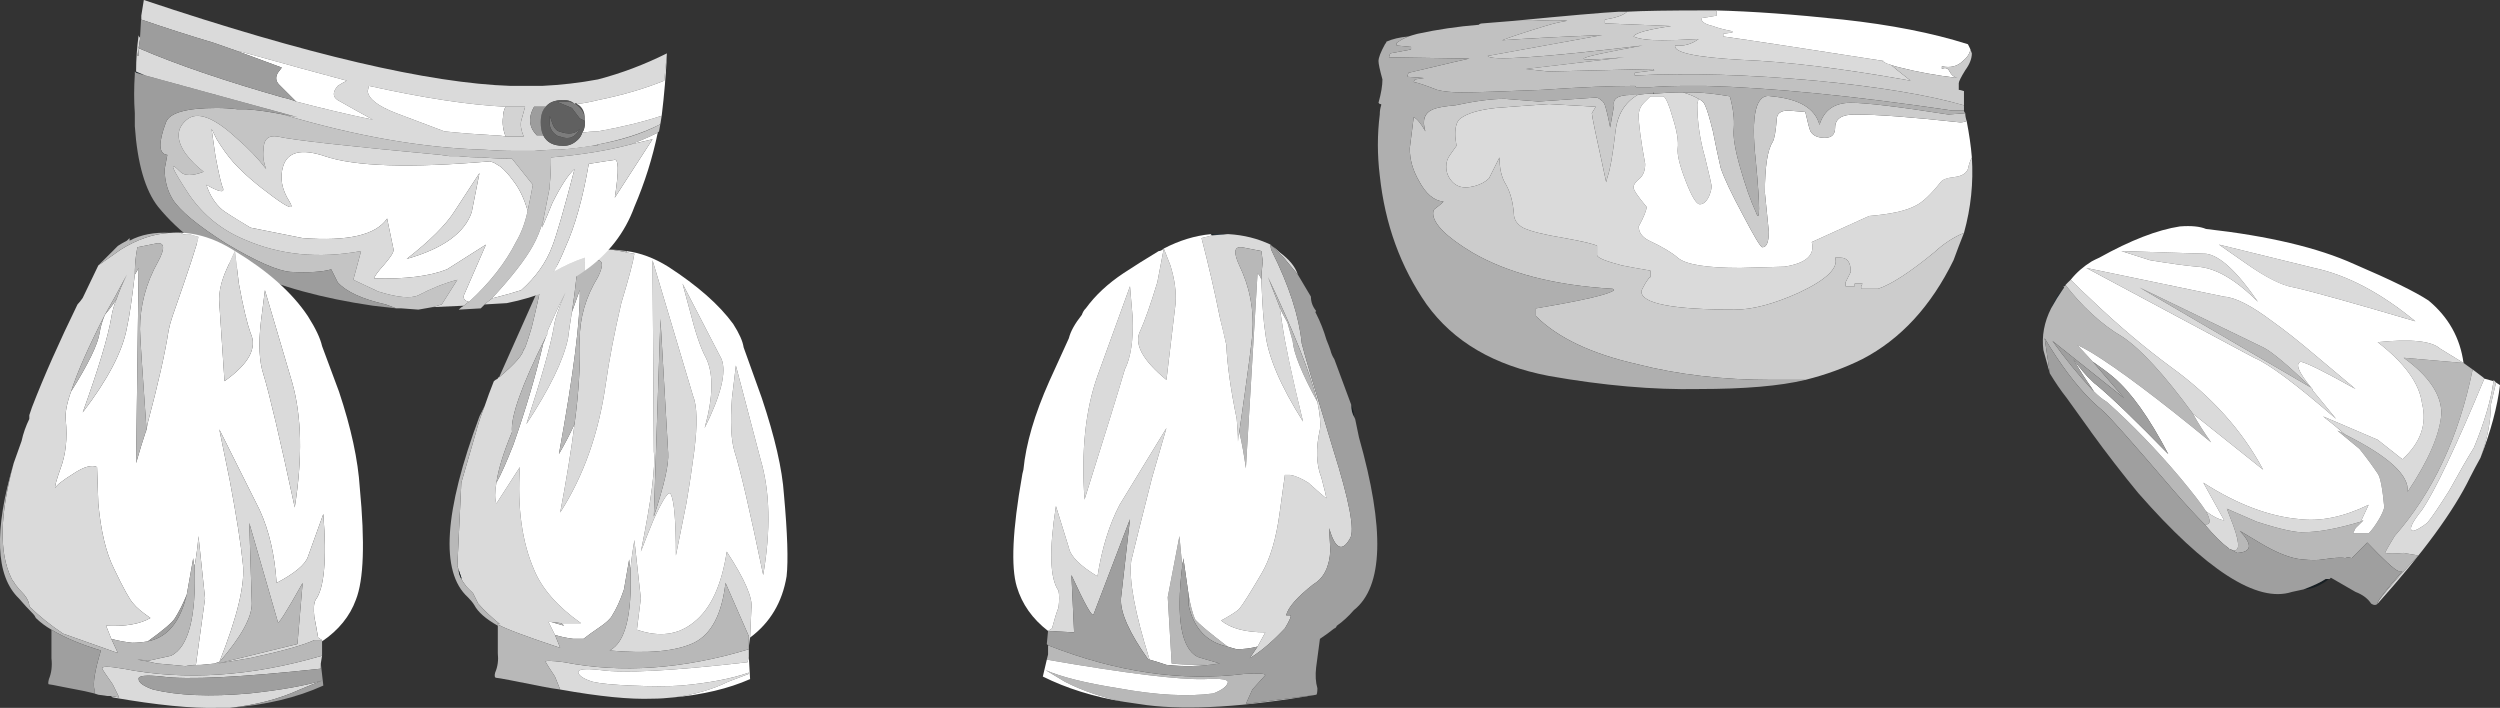 <?xml version="1.0" encoding="UTF-8" standalone="no"?>
<!-- Created with Inkscape (http://www.inkscape.org/) -->
<svg xmlns:inkscape="http://www.inkscape.org/namespaces/inkscape" xmlns:rdf="http://www.w3.org/1999/02/22-rdf-syntax-ns#" xmlns="http://www.w3.org/2000/svg" xmlns:xlink="http://www.w3.org/1999/xlink" xmlns:ns1="http://sozi.baierouge.fr" xmlns:cc="http://creativecommons.org/ns#" xmlns:sodipodi="http://sodipodi.sourceforge.net/DTD/sodipodi-0.dtd" xmlns:dc="http://purl.org/dc/elements/1.1/" id="svg2" xml:space="preserve" viewBox="0 0 96.079 27.205" version="1.1" inkscape:version="0.91 r13725">
  <rect x="0" y="0" width="96.079" height="27.205" fill="#333333" stroke="none"/>
  <g id="g10" transform="matrix(1.25 0 0 -1.25 0 27.205)">
    <g id="g12">
      <path id="path14" style="fill-rule:evenodd;fill:#dadada" d="m21.223 12.162-0.239 0.883 1.2-2.32c0.16-0.403-0.016-1.106-0.52-2.121 0.266 0.961 0.277 1.679 0.039 2.16-0.16 0.293-0.32 0.762-0.48 1.398zm-3.961-9.558-0.321 0.039h-0.078l0.199-0.399 0.161-0.398c-1.039 0.344-1.68 0.586-1.918 0.719v0.039l0.078-0.039c-0.266 0.214-0.492 0.425-0.68 0.64l-0.16 0.321-0.039 0.039c-0.055 0.05-0.106 0.105-0.16 0.16-0.082 0.105-0.133 0.187-0.16 0.238v0.043c-0.028 0.078-0.055 0.156-0.082 0.238l-0.04 0.121 0.122 2.559 0.441 1.52c0.078 0.293 0.172 0.574 0.277 0.839 0.082 0.243 0.176 0.496 0.282 0.762 0.027 0.027 0.066 0.051 0.121 0.078 0 0.028 0.011 0.039 0.039 0.039 0.504 0.426 0.758 0.719 0.758 0.883 0.003-0.101 0.082 0.109 0.242 0.641 0.133 0.531 0.238 1.011 0.32 1.437l0.598 0.481c0.508 0.32 1.027 0.48 1.562 0.48 0.184-0.027 0.332-0.055 0.438-0.078 0.136-0.027 0.215-0.043 0.242-0.043-0.027-0.211-0.16-0.719-0.402-1.519-0.211-0.907-0.372-1.735-0.477-2.481-0.215-1.519-0.684-2.84-1.402-3.957 0.187 0.984 0.336 1.891 0.441 2.719 0.133 0.984 0.184 1.851 0.16 2.597 0 0.668 0.184 1.309 0.559 1.922 0.187 0.375 0.16 0.547-0.078 0.52l-0.563-0.121v-0.199l0.082 0.199c0.024 0 0-0.078-0.082-0.239-0.051-0.48-0.105-0.894-0.16-1.242-0.051-0.316-0.094-0.586-0.117-0.797-0.137-0.668-0.563-1.546-1.281-2.64 0.453 1.387 0.734 2.371 0.839 2.961 0.028 0.238 0.145 0.597 0.36 1.078-0.215-0.426-0.399-0.828-0.559-1.199v-0.082l-0.043-0.079c-0.746-1.492-1.09-2.464-1.039-2.921-0.265-0.637-0.426-1.161-0.48-1.559-0.051-0.293-0.051-0.508 0-0.641l0.722 1.121c-0.082-1.253 0.067-2.308 0.438-3.16 0.242-0.586 0.723-1.132 1.441-1.64h-0.601zm5.761-0.719v0.32l-0.718 1.641c-0.11-0.961-0.43-1.574-0.961-1.84-0.563-0.269-1.426-0.348-2.602-0.242 0.481 0.242 0.696 1.082 0.641 2.519 0.027 0.266 0.066 0.563 0.121 0.879l0.199-1.797-0.121-0.961c0.695-0.242 1.281-0.16 1.762 0.239 0.504 0.402 0.84 1.121 1 2.16 0.558-0.852 0.812-1.438 0.758-1.758l-0.04-0.883-0.039-0.277zm-2.718 10.078-0.203-6.078c0.32 0.961 0.468 1.613 0.441 1.961l-0.238 4.117zm2.199-2.437 0.121 1 0.758-2.883c0.293-0.985 0.32-2.172 0.082-3.559-0.403 1.945-0.695 3.215-0.883 3.801-0.105 0.344-0.133 0.894-0.078 1.641zm-1.16-1.641c-0.055-0.426-0.133-0.961-0.242-1.602l-0.321-1.597c0 1.039-0.051 1.664-0.156 1.879-0.055 0.132-0.227-0.121-0.523-0.762-0.133-0.32-0.266-0.652-0.399-1 0.32 1.574 0.453 2.601 0.399 3.082l-0.04 5.879 1.243-4.16c0.133-0.321 0.144-0.895 0.039-1.719zm-0.641-7.563c-0.215-0.023-0.426-0.039-0.641-0.039-0.691-0.027-1.64 0.067-2.839 0.282l-0.161 0.398c-0.16 0.242-0.253 0.387-0.281 0.441-0.051 0.055 0.137 0.055 0.563 0 1.758-0.347 3.652-0.214 5.679 0.399v-0.238l-0.039-0.161c-2.293-0.265-3.8-0.347-4.519-0.242-0.481 0.055-0.707 0.028-0.684-0.078 0.028-0.105 0.176-0.199 0.442-0.281 0.215-0.051 0.613-0.094 1.199-0.117 0.613-0.028 1.121-0.028 1.519 0 0.856 0.078 1.551 0.211 2.082 0.398v-0.039l-0.64-0.242c-0.481-0.238-1.039-0.399-1.68-0.481z" inkscape:connector-curvature="0"/>
      <path id="path16" style="fill-rule:evenodd;fill:#ffffff" d="m21.223 12.162c0.16-0.636 0.32-1.105 0.48-1.398 0.238-0.481 0.227-1.199-0.039-2.16 0.504 1.015 0.68 1.718 0.52 2.121l-1.2 2.32 0.239-0.883zm-1.961 1.883c0.429-0.055 0.855-0.215 1.281-0.48 0.906-0.586 1.574-1.176 2-1.762 0.187-0.293 0.293-0.531 0.32-0.719l0.559-1.558c0.402-1.204 0.629-2.188 0.68-2.961 0.109-1.2 0.136-2.039 0.082-2.52-0.133-0.801-0.508-1.426-1.122-1.883l0.04 0.883c0.054 0.32-0.2 0.906-0.758 1.758-0.16-1.039-0.496-1.758-1-2.16-0.481-0.399-1.067-0.481-1.762-0.239l0.121 0.961-0.199 1.797c-0.055-0.316-0.094-0.613-0.121-0.879-0.028 0.106-0.039 0.2-0.039 0.282l-0.16-0.922c-0.106-0.321-0.227-0.586-0.36-0.797-0.054-0.109-0.199-0.242-0.441-0.402-0.16-0.106-0.305-0.215-0.442-0.321h-0.316c-0.215 0.028-0.402 0.067-0.563 0.121l-0.199 0.399h0.078l0.403-0.117c-0.028 0.023-0.055 0.05-0.082 0.078h0.601c-0.718 0.508-1.199 1.054-1.441 1.64-0.371 0.852-0.52 1.907-0.438 3.16l-0.722-1.121c-0.051 0.133-0.051 0.348 0 0.641 0.136 0.238 0.308 0.625 0.519 1.16 0.375 1.067 0.684 2.106 0.922 3.121 0.027 0.051 0.055 0.117 0.078 0.199l0.043 0.079v0.082c0.16 0.371 0.344 0.773 0.559 1.199-0.215-0.481-0.332-0.84-0.36-1.078-0.105-0.59-0.386-1.574-0.839-2.961 0.718 1.094 1.144 1.972 1.281 2.64 0.027 0.211 0.066 0.481 0.117 0.797l0.242 0.684c0.024-0.883-0.187-2.563-0.64-5.043 0.187 0.32 0.347 0.629 0.48 0.922-0.105-0.828-0.254-1.735-0.441-2.719 0.718 1.117 1.187 2.438 1.402 3.957 0.105 0.746 0.266 1.574 0.477 2.481 0.242 0.8 0.375 1.308 0.402 1.519-0.027 0-0.106 0.016-0.242 0.043v0.039zm3.242-4.519c-0.055-0.747-0.027-1.297 0.078-1.641 0.188-0.586 0.48-1.856 0.883-3.801 0.238 1.387 0.211 2.574-0.082 3.559l-0.758 2.883-0.121-1zm-1.16-1.641c0.105 0.824 0.094 1.398-0.039 1.719l-1.243 4.16 0.04-5.879c0.054-0.481-0.079-1.508-0.399-3.082 0.133 0.348 0.266 0.68 0.399 1 0.296 0.641 0.468 0.894 0.523 0.762 0.105-0.215 0.156-0.84 0.156-1.879l0.321 1.597c0.109 0.641 0.187 1.176 0.242 1.602zm-0.641-7.563c0.641 0.082 1.199 0.243 1.68 0.481l0.64 0.242v0.039c-0.535-0.187-1.226-0.32-2.082-0.398-0.398-0.028-0.906-0.028-1.519 0-0.586 0.023-0.984 0.066-1.199 0.117-0.266 0.082-0.414 0.176-0.442 0.281-0.023 0.106 0.203 0.133 0.684 0.078 0.719-0.105 2.226-0.023 4.519 0.242l0.039 0.161 0.039-0.68c-0.664-0.293-1.453-0.481-2.359-0.563z" inkscape:connector-curvature="0"/>
      <path id="path18" style="fill-rule:evenodd;fill:#b8b8b8" d="m19.262 14.006c-0.106 0.023-0.254 0.051-0.438 0.078-0.535 0-1.054-0.16-1.562-0.48l-0.598-0.481 0.559 0.563c0.105 0.078 0.215 0.133 0.32 0.16 0.48 0.238 1.055 0.305 1.719 0.199v-0.039zm-1.68-1.844c0.055 0.348 0.109 0.762 0.16 1.242 0.082 0.161 0.106 0.239 0.082 0.239l-0.082-0.199v0.199l0.563 0.121c0.238 0.027 0.265-0.149 0.078-0.52-0.375-0.613-0.559-1.254-0.559-1.922 0.024-0.746-0.027-1.613-0.16-2.597-0.133-0.293-0.293-0.602-0.48-0.922 0.453 2.48 0.664 4.16 0.64 5.043l-0.242-0.684zm-2.32-5.238c0.054 0.398 0.215 0.922 0.48 1.559-0.051 0.453 0.293 1.429 1.039 2.921-0.023-0.082-0.051-0.148-0.078-0.199-0.238-1.015-0.547-2.054-0.922-3.121-0.211-0.535-0.383-0.922-0.519-1.16zm1.679-4.281 0.321-0.039c0.027-0.028 0.054-0.055 0.082-0.078l-0.403 0.117zm-2.839 1.601c0-0.082 0.027-0.172 0.082-0.281 0.027-0.051 0.078-0.133 0.16-0.238 0.054-0.055 0.105-0.106 0.16-0.16l0.039-0.039 0.16-0.321c0.188-0.215 0.414-0.426 0.68-0.64l-0.078 0.039v-0.039c0.238-0.133 0.879-0.375 1.918-0.719l-0.161 0.398c0.161-0.054 0.348-0.093 0.563-0.121h0.316c0.137 0.106 0.282 0.215 0.442 0.321 0.242 0.16 0.387 0.293 0.441 0.402 0.133 0.211 0.254 0.476 0.36 0.797l0.16 0.922c0-0.082 0.011-0.176 0.039-0.282 0.055-1.437-0.16-2.277-0.641-2.519 1.176-0.106 2.039-0.027 2.602 0.242 0.531 0.266 0.851 0.879 0.961 1.84l0.718-1.641v-0.402c-2.027-0.613-3.921-0.746-5.679-0.399-0.426 0.055-0.614 0.055-0.563 0 0.028-0.054 0.121-0.199 0.281-0.441l0.161-0.398c-0.188 0.027-0.348 0.05-0.481 0.078-0.933 0.187-1.426 0.281-1.48 0.281-0.051 0-0.067 0.055-0.039 0.16 0.082 0.188 0.105 0.387 0.082 0.602v0.84c-0.375 0.211-0.614 0.425-0.723 0.636-0.051 0.082-0.117 0.16-0.199 0.242-0.852 0.774-0.735 2.625 0.359 5.559l0.16 0.32c-0.105-0.265-0.199-0.546-0.277-0.839l-0.441-1.52-0.122-2.559 0.04-0.121zm6.203 7.719 0.238-4.117c0.027-0.348-0.121-1-0.441-1.961l0.203 6.078zm-4.961-1.801 1.32 2.961c-0.082-0.426-0.187-0.906-0.32-1.437-0.16-0.532-0.239-0.742-0.242-0.641 0-0.164-0.254-0.457-0.758-0.883z" inkscape:connector-curvature="0"/>
      <path id="path20" style="fill-rule:evenodd;fill:#171f23" d="m14.184 3.963c-0.055 0.109-0.082 0.199-0.082 0.281 0.027-0.082 0.054-0.16 0.082-0.238v-0.043z" inkscape:connector-curvature="0"/>
      <path id="path22" style="fill-rule:evenodd;fill:#c4c4c4" d="m12.184 12.283-0.321 0.121c-0.718 0.161-1.215 0.387-1.48 0.68l-0.199 0.399c-0.266-0.079-0.68-0.106-1.243-0.079-0.398 0.028-1.066 0.321-2 0.879-0.879 0.559-1.425 1.016-1.636 1.36-0.16 0.265-0.243 0.574-0.243 0.922l0.083 0.437c-0.27 0.027-0.282 0.363-0.043 1 0.109 0.297 0.628 0.442 1.562 0.442 0.211 0 0.426-0.012 0.641-0.04h0.277c0.375-0.027 0.746-0.082 1.121-0.16 2.238-0.668 4.293-1.027 6.16-1.082 0.321-0.023 0.641-0.039 0.961-0.039h0.598c0.269 0.028 0.535 0.039 0.801 0.039 0.343 0.032 0.668 0.071 0.98 0.121h0.18v0.039c0.734 0.133 1.359 0.332 1.879 0.602l0.043 0.039-0.043-0.238-0.039-0.039c-0.266-0.137-0.547-0.254-0.84-0.364-0.692-0.183-1.508-0.32-2.442-0.398 0-0.293-0.011-0.574-0.039-0.84v-0.082l-0.199-1c-0.078-0.293-0.187-0.558-0.32-0.797-0.238-0.429-0.664-0.976-1.281-1.64-0.079-0.055-0.145-0.106-0.2-0.161l-0.121-0.121-0.679-0.039c0.054 0.055 0.109 0.094 0.16 0.121 0.054 0.051 0.109 0.094 0.16 0.118 0.64 0.586 1.121 1.203 1.441 1.839 0.16 0.27 0.282 0.586 0.36 0.961 0.054 0.243 0.105 0.508 0.16 0.801l-0.641 0.801c-0.293 0-0.597 0.012-0.918 0.039-0.242 0-0.48 0.012-0.722 0.039h-0.278l-0.281 0.039c-2.879 0.27-4.547 0.457-5 0.563-0.293 0.05-0.441-0.082-0.441-0.403-0.024-0.183 0-0.386 0.082-0.597-0.243 0.32-0.547 0.64-0.922 0.961-0.692 0.636-1.2 0.824-1.52 0.558-0.32-0.265-0.332-0.613-0.039-1.039 0.16-0.215 0.348-0.402 0.559-0.562-0.348-0.133-0.586-0.133-0.719 0-0.375 0.375-0.281 0.136 0.281-0.719 0.426-0.613 0.985-1.067 1.68-1.36 1.094-0.48 2.293-0.601 3.598-0.359l-0.239-0.883 0.762-0.359c0.586-0.184 1-0.227 1.238-0.117 0.399 0.211 0.801 0.371 1.199 0.476l-0.48-0.758-0.277-0.082-0.442-0.078-0.519 0.039h-0.16z" inkscape:connector-curvature="0"/>
      <path id="path24" style="fill-rule:evenodd;fill:#ffffff" d="m19.383 17.322c0.293 0.11 0.574 0.227 0.84 0.364-0.161-0.778-0.399-1.535-0.719-2.282-0.293-0.8-0.801-1.453-1.52-1.96v0.398c-0.32-0.105-0.64-0.25-0.961-0.438 0.133 0.239 0.254 0.493 0.36 0.758 0.293 0.641 0.535 1.496 0.719 2.563 0.48 0.078 0.734 0.117 0.761 0.117 0.16 0.082 0.172-0.305 0.039-1.156l1.16 1.797-0.679-0.161zm-4.281-4.757c0.617 0.664 1.043 1.211 1.281 1.64 0.133 0.239 0.242 0.504 0.32 0.797l-0.039-0.238c0.106 0.238 0.211 0.492 0.32 0.762 0.266 0.531 0.493 0.878 0.68 1.039-0.32-1.227-0.547-2.016-0.68-2.36-0.187-0.508-0.507-0.961-0.961-1.363-0.242-0.078-0.519-0.156-0.839-0.238-0.028 0-0.055-0.012-0.082-0.039zm1.121 2.718c-0.078-0.375-0.2-0.691-0.36-0.961-0.32-0.636-0.801-1.25-1.441-1.839-0.133 0.027-0.184 0.093-0.16 0.203l0.679 1.558-1.199-0.761c-0.531-0.211-1.277-0.305-2.238-0.278 0 0.051 0.105 0.199 0.32 0.438 0.184 0.215 0.278 0.359 0.278 0.441l-0.2 0.961c-0.343-0.508-1.211-0.707-2.597-0.601l-1.602 0.32c-0.535 0.32-0.828 0.508-0.879 0.558-0.215 0.188-0.375 0.442-0.48 0.762 0.375-0.215 0.547-0.254 0.519-0.121-0.054 0.106-0.133 0.441-0.238 1l-0.121 0.84 0.16-0.32c0.16-0.266 0.332-0.504 0.52-0.719 0.293-0.32 0.691-0.668 1.199-1.039 0.508-0.375 0.679-0.426 0.519-0.16-0.238 0.371-0.304 0.734-0.199 1.078 0.133 0.453 0.559 0.562 1.281 0.32 0.934-0.32 2.625-0.371 5.078-0.16l0.122-0.039 0.199-0.121c0.133-0.106 0.265-0.254 0.398-0.438 0.188-0.242 0.336-0.547 0.442-0.922zm-1.481 1.161-0.758-1.161c-0.265-0.425-0.761-0.918-1.48-1.48 1.121 0.32 1.785 0.801 2 1.441l0.238 1.2z" inkscape:connector-curvature="0"/>
      <path id="path26" style="fill-rule:evenodd;fill:#dadada" d="m14.902 12.404c0.055 0.055 0.121 0.106 0.2 0.161 0.027 0.027 0.054 0.039 0.082 0.039 0.32 0.082 0.597 0.16 0.839 0.238 0.454 0.402 0.774 0.855 0.961 1.363 0.133 0.344 0.36 1.133 0.68 2.36-0.187-0.161-0.414-0.508-0.68-1.039-0.109-0.27-0.214-0.524-0.32-0.762l0.039 0.238 0.199 1v0.082c0.028 0.266 0.039 0.547 0.039 0.84 0.934 0.078 1.75 0.215 2.442 0.398l0.679 0.161-1.16-1.797c0.133 0.851 0.121 1.238-0.039 1.156-0.027 0-0.281-0.039-0.761-0.117-0.184-1.067-0.426-1.922-0.719-2.563-0.106-0.265-0.227-0.519-0.36-0.758 0.321 0.188 0.641 0.333 0.961 0.438v-0.398c-0.668-0.481-1.468-0.813-2.402-1l-0.68-0.04zm-0.48 0.079c-0.051-0.024-0.106-0.067-0.16-0.118l-0.957-0.043 0.277 0.082 0.48 0.758c-0.398-0.105-0.8-0.265-1.199-0.476-0.238-0.11-0.652-0.067-1.238 0.117l-0.762 0.359 0.239 0.883c-1.305-0.242-2.504-0.121-3.598 0.359-0.695 0.293-1.254 0.747-1.68 1.36-0.562 0.851-0.652 1.094-0.281 0.719 0.133-0.133 0.375-0.133 0.719 0-0.211 0.16-0.399 0.347-0.559 0.562-0.293 0.426-0.281 0.774 0.039 1.039 0.32 0.266 0.828 0.078 1.52-0.558 0.375-0.321 0.679-0.641 0.922-0.961-0.082 0.211-0.106 0.414-0.082 0.597 0 0.321 0.148 0.453 0.441 0.403 0.453-0.106 2.121-0.293 5-0.563l0.281-0.039h0.278c0.242-0.027 0.48-0.039 0.722-0.039 0.321-0.027 0.625-0.039 0.918-0.039l0.641-0.801c-0.055-0.293-0.106-0.558-0.16-0.801-0.106 0.375-0.254 0.68-0.442 0.922-0.133 0.184-0.265 0.332-0.398 0.438l-0.199 0.121-0.122 0.039c-2.453-0.211-4.148-0.16-5.078 0.16-0.722 0.242-1.148 0.133-1.281-0.32-0.105-0.344-0.039-0.707 0.199-1.078 0.16-0.266-0.011-0.215-0.519 0.16-0.508 0.371-0.906 0.719-1.199 1.039-0.188 0.215-0.36 0.453-0.52 0.719l-0.16 0.32 0.121-0.84c0.105-0.559 0.184-0.894 0.238-1 0.028-0.133-0.148-0.094-0.519 0.121 0.105-0.32 0.265-0.574 0.48-0.762 0.051-0.05 0.348-0.238 0.879-0.558l1.602-0.32c1.386-0.106 2.254 0.093 2.597 0.601l0.2-0.961c0-0.082-0.094-0.226-0.278-0.441-0.215-0.239-0.32-0.387-0.32-0.438 0.961-0.027 1.707 0.067 2.238 0.278l1.199 0.761-0.679-1.558c-0.024-0.11 0.027-0.176 0.16-0.203zm0.32 3.961-0.238-1.2c-0.215-0.64-0.879-1.121-2-1.441 0.719 0.562 1.215 1.055 1.48 1.48l0.758 1.161z" inkscape:connector-curvature="0"/>
      <path id="path28" style="fill-rule:evenodd;fill:#212d35" d="m4.465 19.444-0.281 0.082v0.039l0.281-0.121z" inkscape:connector-curvature="0"/>
      <path id="path30" style="fill-rule:evenodd;fill:#9d9d9d" d="m4.184 19.526 0.281-0.082 4.68-1.282c-0.161 0.028-0.309 0.055-0.442 0.082-0.375 0.078-0.746 0.133-1.121 0.16h-0.277c-0.215 0.028-0.43 0.04-0.641 0.04-0.934 0-1.453-0.145-1.562-0.442-0.239-0.637-0.227-0.973 0.043-1l-0.083-0.437c0-0.348 0.083-0.657 0.243-0.922 0.211-0.344 0.757-0.801 1.636-1.36 0.934-0.558 1.602-0.851 2-0.879 0.563-0.027 0.977 0 1.243 0.079l0.199-0.399c0.265-0.293 0.762-0.519 1.48-0.68l0.321-0.121c-0.243 0.028-0.481 0.055-0.719 0.082-3.121 0.454-5.32 1.465-6.602 3.039-0.398 0.504-0.64 1.333-0.718 2.481v0.398c-0.028 0.375-0.028 0.774 0 1.2v0.082l0.039-0.039zm0.039 0.519 0.039 0.238v-0.238h-0.039z" inkscape:connector-curvature="0"/>
      <path id="path32" style="fill-rule:evenodd;fill:#dadada" d="m9.102 18.643c0.8-0.211 1.589-0.399 2.363-0.559-0.348 0.188-0.707 0.387-1.082 0.602-0.16 0.105-0.16 0.25 0 0.437 0.082 0.055 0.176 0.106 0.281 0.16-0.906 0.243-1.883 0.508-2.922 0.801-0.183 0.055-0.344 0.094-0.48 0.121l-0.68 0.239c-0.719 0.214-1.465 0.453-2.238 0.718v0.121l0.078 0.481c5.016-1.68 8.773-2.559 11.281-2.641h0.961c0.586 0.028 1.16 0.094 1.719 0.199 0.719 0.188 1.426 0.454 2.121 0.801l-0.082-0.84c-0.586-0.238-1.266-0.441-2.039-0.597-0.215-0.055-0.426-0.094-0.641-0.121-0.023 0.027-0.051 0.027-0.078 0l-0.039 0.039c-0.082 0.054-0.176 0.082-0.281 0.082h-0.039c-0.243 0-0.414-0.067-0.524-0.203h-0.359c-0.106-0.184-0.145-0.36-0.117-0.52 0.023-0.133 0.093-0.254 0.199-0.359h0.199c0.106-0.215 0.305-0.321 0.602-0.321h0.039c0.16 0 0.304 0.067 0.437 0.2 0.055 0.054 0.094 0.121 0.121 0.203 0.16 0.023 0.321 0.039 0.481 0.039 0.746 0.133 1.398 0.293 1.961 0.48l-0.039-0.242-0.043-0.039c-0.532-0.266-1.16-0.465-1.879-0.602-0.051-0.023-0.106-0.035-0.16-0.039-0.321-0.054-0.653-0.093-1-0.121-0.266 0-0.532-0.011-0.801-0.039h-0.598c-0.32 0-0.64 0.016-0.961 0.039-1.867 0.055-3.922 0.414-6.16 1.082 0.133-0.027 0.281-0.054 0.442-0.082l-4.68 1.282-0.281 0.121c0 0.371 0.027 0.746 0.078 1.121 0-0.028 0.015-0.055 0.043-0.082v-0.039l-0.043-0.282c1.176-0.507 2.656-1.011 4.441-1.519 0.133-0.027 0.266-0.067 0.399-0.121zm6.441-0.16c-1.121 0.054-2.52 0.269-4.199 0.64l-0.039-0.16c0.023-0.238 0.32-0.465 0.879-0.68l1.48-0.558c0.531-0.055 1.039-0.094 1.52-0.121 0.132 0 0.254-0.012 0.359-0.039h0.559c-0.079 0.187-0.106 0.347-0.079 0.48l0.122 0.438h-0.602zm-11.281 1.562v0.238l-0.039-0.238h0.039z" inkscape:connector-curvature="0"/>
      <path id="path34" style="fill-rule:evenodd;fill:#7c7c7c" d="m17.625 18.604 0.039-0.039h0.039c0.18-0.129 0.274-0.282 0.281-0.461v-0.059l-0.16 0.078-0.242 0.321-0.48 0.199h0.203c0.133 0 0.238-0.012 0.32-0.039zm-0.441-0.879c0.293-0.106 0.507-0.082 0.64 0.078-0.133-0.266-0.336-0.344-0.601-0.238h-0.039c-0.161 0.078-0.254 0.199-0.282 0.359v0.281l0.082-0.242c0.051-0.133 0.118-0.211 0.2-0.238z" inkscape:connector-curvature="0"/>
      <path id="path36" style="fill-rule:evenodd;fill:#515151" d="m17.742 18.565c0.156-0.078 0.235-0.231 0.242-0.461-0.007 0.179-0.101 0.332-0.281 0.461h-0.039c0.027 0.027 0.055 0.027 0.078 0z" inkscape:connector-curvature="0"/>
      <path id="path38" style="fill-rule:evenodd;fill:#ffffff" d="m20.344 18.205c-0.563-0.187-1.215-0.347-1.961-0.48-0.16 0-0.321-0.016-0.481-0.039 0.055 0.078 0.082 0.183 0.082 0.316v0.102c-0.007 0.23-0.086 0.383-0.242 0.461 0.215 0.027 0.426 0.066 0.641 0.121 0.773 0.156 1.453 0.359 2.039 0.597l0.082 0.84c-0.027-0.64-0.082-1.281-0.16-1.918zm-4.801 0.278c-0.055-0.106-0.078-0.211-0.078-0.321-0.027-0.183 0-0.386 0.078-0.597-0.105 0.027-0.227 0.039-0.359 0.039-0.481 0.027-0.989 0.066-1.52 0.121l-1.48 0.558c-0.559 0.215-0.856 0.442-0.879 0.68l0.039 0.16c1.679-0.371 3.078-0.586 4.199-0.64zm-8.281 1.722c0.136-0.027 0.297-0.066 0.48-0.121 1.039-0.293 2.016-0.558 2.922-0.801-0.105-0.05-0.199-0.105-0.281-0.16-0.16-0.187-0.16-0.332 0-0.437 0.375-0.215 0.734-0.414 1.082-0.602-0.774 0.16-1.563 0.348-2.363 0.559l-0.52 0.519c-0.105 0.11-0.117 0.227-0.039 0.364l0.121 0.16-1.402 0.519z" inkscape:connector-curvature="0"/>
      <path id="path40" style="fill-rule:evenodd;fill:#606060" d="m17.984 18.045v-0.043c0-0.133-0.027-0.238-0.082-0.316-0.027-0.082-0.066-0.149-0.121-0.203-0.133-0.133-0.277-0.2-0.437-0.2h-0.039c-0.297 0-0.496 0.106-0.602 0.321-0.055 0.105-0.078 0.238-0.078 0.398 0 0.215 0.051 0.375 0.156 0.481 0.11 0.136 0.281 0.203 0.524 0.203h0.039c0.105 0 0.199-0.028 0.281-0.082-0.082 0.027-0.187 0.039-0.32 0.039h-0.203l0.48-0.199 0.242-0.321 0.16-0.078zm-0.8-0.32c-0.082 0.027-0.149 0.105-0.2 0.238l-0.082 0.242v-0.281c0.028-0.16 0.121-0.281 0.282-0.359h0.039c0.265-0.106 0.468-0.028 0.601 0.238-0.133-0.16-0.347-0.184-0.64-0.078z" inkscape:connector-curvature="0"/>
      <path id="path42" style="fill-rule:evenodd;fill:#9d9d9d" d="m7.262 20.205 1.402-0.519-0.121-0.16c-0.078-0.137-0.066-0.254 0.039-0.364l0.52-0.519c-0.133 0.054-0.266 0.094-0.399 0.121-1.785 0.508-3.265 1.012-4.441 1.519l0.043 0.282v0.039l0.039 0.679v-0.121c0.773-0.265 1.519-0.504 2.238-0.718l0.68-0.239zm9.519-1.722c-0.105-0.106-0.156-0.266-0.156-0.481 0-0.16 0.023-0.293 0.078-0.398h-0.199c-0.106 0.105-0.176 0.226-0.199 0.359-0.028 0.16 0.011 0.336 0.117 0.52h0.359z" inkscape:connector-curvature="0"/>
      <path id="path44" style="fill-rule:evenodd;fill:#c4c4c4" d="m18.223 17.283c0.054 0.004 0.109 0.016 0.16 0.039v-0.039h-0.16z" inkscape:connector-curvature="0"/>
      <path id="path46" style="fill-rule:evenodd;fill:#d3d3d3" d="m15.543 17.565c-0.078 0.211-0.105 0.414-0.078 0.597 0 0.11 0.023 0.215 0.078 0.321h0.602l-0.122-0.438c-0.027-0.137 0-0.293 0.079-0.48h-0.559z" inkscape:connector-curvature="0"/>
      <path id="path48" style="fill-rule:evenodd;fill:#ffffff" d="m7.223 14.045c1.015-0.613 1.761-1.281 2.242-2 0.238-0.375 0.383-0.68 0.437-0.922l0.52-1.398c0.375-1.121 0.586-2.106 0.64-2.961 0.161-1.68 0.122-2.828-0.121-3.442-0.183-0.503-0.531-0.933-1.039-1.277v0.039l-0.121 0.078c-0.051 0.297-0.09 0.508-0.117 0.641-0.027 0.242-0.016 0.414 0.039 0.519 0.266 0.348 0.348 1.227 0.238 2.641l-0.476-1.32c-0.082-0.239-0.403-0.504-0.961-0.801-0.055 0.855-0.227 1.602-0.52 2.242l-1.242 2.481 0.32-1.563c0.215-1.144 0.348-2 0.403-2.558 0.078-0.614-0.16-1.625-0.723-3.04-0.051 0-0.094-0.015-0.117-0.039l-0.441-0.043c-0.161 0-0.321-0.011-0.481-0.039 0.106 0.028 0.215 0.039 0.32 0.039l0.282 2.043-0.203 1.918c-0.024-0.32-0.067-0.625-0.118-0.918-0.027 0.079-0.043 0.161-0.043 0.239l-0.199-1.121c-0.105-0.266-0.226-0.504-0.359-0.719-0.078-0.133-0.36-0.375-0.84-0.719-0.16-0.027-0.32-0.043-0.481-0.043-0.238 0.027-0.453 0.067-0.64 0.121l-0.16 0.403c0.586-0.028 1.043 0.05 1.363 0.238-0.27 0.187-0.441 0.332-0.523 0.441-0.106 0.106-0.305 0.465-0.598 1.078-0.242 0.481-0.402 1.149-0.481 2l-0.039 1.121c-0.16 0.079-0.402 0.012-0.722-0.199-0.344-0.215-0.532-0.363-0.559-0.441-0.027 0.027 0.027 0.226 0.16 0.601 0.16 0.426 0.215 0.918 0.16 1.477-0.027 0.215 0.028 0.508 0.161 0.883 0.535 0.851 0.824 1.453 0.878 1.801 0.028 0.183 0.083 0.371 0.161 0.558 0.132 0.16 0.254 0.32 0.359 0.481-0.078-0.188-0.133-0.375-0.16-0.563-0.106-0.613-0.399-1.586-0.879-2.918 0.773 1.012 1.227 1.879 1.359 2.602 0.082 0.371 0.16 0.918 0.243 1.636 0.05 0.082 0.093 0.149 0.117 0.204l-0.078-6c0.105 0.371 0.214 0.718 0.32 1.039v-0.102c0 0.102 0.016 0.203 0.039 0.301 0.32 1.199 0.535 2.148 0.641 2.84 0.027 0.133 0.066 0.281 0.121 0.441 0.504 1.438 0.773 2.254 0.797 2.438-0.106 0.027-0.2 0.054-0.278 0.082h-0.199c-0.027 0.027-0.055 0.039-0.082 0.039h-0.32c0.668 0.054 1.336-0.133 2-0.559l-0.239-0.519c-0.187-0.403-0.265-0.762-0.242-1.082l0.16-2.399c0.75 0.531 1.016 1.024 0.801 1.481-0.105 0.293-0.226 0.796-0.359 1.519l-0.121 1zm0.879-3.801c0.187-0.613 0.507-1.972 0.96-4.082 0.243 1.524 0.215 2.801-0.078 3.84l-0.839 2.84-0.122-0.957c-0.082-0.695-0.054-1.242 0.079-1.641z" inkscape:connector-curvature="0"/>
      <path id="path50" style="fill-rule:evenodd;fill:#dadada" d="m7.223 14.045 0.121-1c0.133-0.723 0.254-1.226 0.359-1.519 0.215-0.457-0.051-0.95-0.801-1.481l-0.16 2.399c-0.027 0.32 0.055 0.679 0.242 1.082l0.239 0.519zm-2 0.559h0.32c0.027 0 0.055-0.012 0.082-0.039h0.199c0.078-0.028 0.172-0.055 0.278-0.082-0.024-0.184-0.293-1-0.797-2.438-0.055-0.16-0.094-0.308-0.121-0.441-0.106-0.696-0.321-1.641-0.641-2.84-0.023-0.098-0.039-0.199-0.039-0.301v0.102c-0.133 1.867-0.199 2.894-0.199 3.078 0 0.722 0.183 1.414 0.558 2.082 0.215 0.398 0.199 0.586-0.039 0.558l-0.601-0.121-0.039-0.238c-0.028-0.215-0.039-0.414-0.039-0.602-0.083-0.718-0.161-1.265-0.243-1.636-0.132-0.723-0.586-1.59-1.359-2.602 0.48 1.332 0.773 2.305 0.879 2.918 0.027 0.188 0.082 0.375 0.16 0.563 0.082 0.238 0.188 0.492 0.32 0.757-0.238-0.453-0.464-0.863-0.679-1.238-0.504-0.988-0.852-1.773-1.039-2.359-0.133-0.375-0.188-0.668-0.161-0.883 0.055-0.559 0-1.051-0.16-1.477-0.133-0.375-0.187-0.574-0.16-0.601 0.027 0.078 0.215 0.226 0.559 0.441 0.32 0.211 0.562 0.278 0.722 0.199l0.039-1.121c0.079-0.851 0.239-1.519 0.481-2 0.293-0.613 0.492-0.972 0.598-1.078 0.082-0.109 0.253-0.254 0.523-0.441-0.32-0.188-0.777-0.266-1.363-0.238l0.16-0.403 0.203-0.437-1.684 0.597c-0.398 0.266-0.73 0.536-1 0.801l-0.039 0.039c0 0.106-0.05 0.227-0.16 0.36l-0.039 0.043c-0.078 0.078-0.16 0.171-0.238 0.277-0.027 0.055-0.055 0.094-0.082 0.121l-0.039 0.078c-0.375 0.774-0.348 1.949 0.078 3.524l0.242 0.679c0.051 0.239 0.133 0.465 0.238 0.68v0.117l0.082 0.242c0.371 0.961 0.84 2.012 1.399 3.16 0.055 0.055 0.105 0.122 0.16 0.2l0.48 1 0.68 0.48c0.508 0.32 1.016 0.492 1.52 0.52zm0.48-13.321c-0.265 0.028-0.558 0.055-0.879 0.082-0.215 0.051-0.414 0.094-0.601 0.118 0.105 0 0.215-0.012 0.32-0.039l0.719 0.16c0.535 0.265 0.773 1.187 0.722 2.761 0.051 0.293 0.094 0.598 0.118 0.918l0.203-1.918-0.282-2.043c-0.105 0-0.214-0.011-0.32-0.039zm4.199 0.801h-0.238c-0.348-0.16-1.016-0.347-2-0.558l-0.961-0.161 2.442 0.598 0.16 1.879c-0.508-0.906-0.762-1.305-0.762-1.199l-0.879 3.043 0.078-2.481c0-0.429-0.332-1.027-1-1.801 0.563 1.415 0.801 2.426 0.723 3.04-0.055 0.558-0.188 1.414-0.403 2.558l-0.32 1.563 1.242-2.481c0.293-0.64 0.465-1.387 0.52-2.242 0.558 0.297 0.879 0.562 0.961 0.801l0.476 1.32c0.11-1.414 0.028-2.293-0.238-2.641-0.055-0.105-0.066-0.277-0.039-0.519 0.027-0.133 0.066-0.348 0.117-0.641l0.121-0.078zm-1.8 8.16c-0.133 0.399-0.161 0.946-0.079 1.641l0.122 0.957 0.839-2.84c0.293-1.039 0.321-2.316 0.078-3.84-0.453 2.11-0.773 3.469-0.96 4.082zm-1.04-10.242h-0.359c-0.801-0.023-1.879 0.082-3.238 0.32-0.02 0.02-0.039 0.036-0.063 0.043l0.262-0.043-0.199 0.403c-0.188 0.265-0.297 0.426-0.32 0.48-0.028 0.078 0.183 0.078 0.636 0 1.895-0.375 3.938-0.242 6.121 0.399l-0.039-0.239v-0.16c-2.48-0.269-4.105-0.347-4.879-0.242-0.507 0.055-0.746 0.027-0.722-0.078 0-0.109 0.148-0.215 0.441-0.32 0.774-0.188 1.762-0.227 2.961-0.121 0.984 0.105 1.734 0.242 2.238 0.398l-0.679-0.277c-0.641-0.293-1.36-0.481-2.161-0.563z" inkscape:connector-curvature="0"/>
      <path id="path52" style="fill-rule:evenodd;fill:#b8b8b8" d="m4.145 13.322c0 0.188 0.011 0.387 0.039 0.602l0.039 0.238 0.601 0.121c0.238 0.028 0.254-0.16 0.039-0.558-0.375-0.668-0.558-1.36-0.558-2.082 0-0.184 0.066-1.211 0.199-3.078-0.106-0.321-0.215-0.668-0.32-1.039l0.078 6c-0.024-0.055-0.067-0.122-0.117-0.204zm-1.961-3.597c0.187 0.586 0.535 1.371 1.039 2.359 0.215 0.375 0.441 0.785 0.679 1.238-0.132-0.265-0.238-0.519-0.32-0.757-0.105-0.161-0.227-0.321-0.359-0.481-0.078-0.187-0.133-0.375-0.161-0.558-0.054-0.348-0.343-0.95-0.878-1.801zm3.039 4.879c-0.504-0.028-1.012-0.2-1.52-0.52l-0.68-0.48 0.602 0.601c0.078 0.051 0.172 0.106 0.277 0.16l0.082 0.079v-0.079c0.344 0.184 0.758 0.266 1.239 0.239zm-2.321-14.16v0.121c-0.05 0.187 0.016 0.586 0.2 1.199-0.614 0.187-1.118 0.398-1.52 0.64-0.184 0.106-0.344 0.227-0.48 0.36-0.024 0.055-0.051 0.094-0.079 0.121-0.16 0.16-0.304 0.32-0.441 0.48-0.719 0.692-0.773 2.079-0.16 4.161-0.426-1.575-0.453-2.75-0.078-3.524l0.039-0.078c0.027-0.027 0.055-0.066 0.082-0.121 0.078-0.106 0.16-0.199 0.238-0.277l0.039-0.043c0.106-0.133 0.16-0.254 0.16-0.36l0.039-0.039c0.27-0.265 0.602-0.535 1-0.801l1.684-0.597-0.203 0.437c0.187-0.054 0.402-0.094 0.64-0.121 0.161 0 0.321 0.016 0.481 0.043 0.535 0.106 0.906 0.492 1.121 1.16l0.078 0.278 0.199 1.121c0-0.078 0.016-0.16 0.043-0.239 0.051-1.574-0.187-2.496-0.722-2.761l-0.719-0.16c-0.105 0.027-0.215 0.039-0.32 0.039 0.187-0.028 0.386-0.067 0.601-0.118 0.321-0.027 0.614-0.054 0.879-0.082 0.16 0.028 0.32 0.039 0.481 0.039l0.441 0.043c0.023 0.024 0.066 0.039 0.117 0.039 0.668 0.774 1 1.372 1 1.801l-0.078 2.481 0.879-3.043c0-0.106 0.254 0.293 0.762 1.199l-0.16-1.879-2.442-0.598 0.961 0.161c0.984 0.211 1.652 0.398 2 0.558h0.238v-0.48c-2.183-0.641-4.226-0.774-6.121-0.399-0.453 0.078-0.664 0.078-0.636 0 0.023-0.054 0.132-0.215 0.32-0.48l0.199-0.403-0.262 0.043h-0.097l-0.282 0.039-0.121 0.04z" inkscape:connector-curvature="0"/>
      <path id="path54" style="fill-rule:evenodd;fill:#9f9f9f" d="m5.742 3.483-0.078-0.278c-0.215-0.668-0.586-1.054-1.121-1.16 0.48 0.348 0.762 0.586 0.84 0.719 0.133 0.215 0.254 0.453 0.359 0.719zm4.121-2.118 0.078-0.679c-0.824-0.375-1.785-0.602-2.879-0.684 0.801 0.082 1.52 0.27 2.161 0.563l0.679 0.277c-0.504-0.156-1.254-0.293-2.238-0.398-1.199-0.106-2.187-0.067-2.961 0.121-0.293 0.105-0.441 0.211-0.441 0.32-0.024 0.105 0.215 0.133 0.722 0.078 0.774-0.105 2.399-0.027 4.879 0.242v0.16zm-8.281 1.039c0.402-0.242 0.906-0.453 1.52-0.64-0.184-0.613-0.25-1.012-0.2-1.199v-0.121c-0.211 0.054-0.398 0.093-0.558 0.121l-0.403 0.078c-0.265 0.054-0.41 0.082-0.437 0.082s-0.027 0.051 0 0.16c0.078 0.184 0.105 0.398 0.078 0.641v0.878z" inkscape:connector-curvature="0"/>
      <path id="path56" style="fill-rule:evenodd;fill:#dadada" d="m50.023 21.404c0.508 0.028 1.305 0.04 2.399 0.04h0.32l0.039-0.04v-0.121l-0.476-0.078c0-0.109 0.117-0.187 0.359-0.242 0.133-0.055 0.332-0.105 0.598-0.16v-0.039l-0.278-0.039v-0.082c0.934-0.133 2.586-0.387 4.957-0.758h-0.078c0.051-0.027 0.106-0.055 0.16-0.082 0.028 0 0.067-0.012 0.122-0.039 0.023-0.027 0.226-0.188 0.597-0.481-2.078 0.375-3.812 0.586-5.199 0.641-1.414 0.078-2.094 0.227-2.039 0.441 0.266-0.027 0.504 0.039 0.719 0.2-0.481-0.028-0.852-0.039-1.121-0.039-0.426 0-0.719 0.039-0.879 0.117 0.054 0.109 0.441 0.215 1.16 0.32l-2.039 0.082v0.117c0.347 0.055 0.574 0.137 0.679 0.242zm1.719-2.48c0.188-0.055 0.348-0.121 0.481-0.199l-0.039-0.16c0-0.536 0.078-1.082 0.238-1.641 0.137-0.559 0.203-0.855 0.203-0.879 0-0.082-0.027-0.187-0.082-0.32-0.078-0.16-0.172-0.242-0.281-0.242-0.106 0-0.254 0.242-0.438 0.722-0.187 0.481-0.265 0.813-0.242 1 0.027 0.211-0.023 0.532-0.16 0.957-0.106 0.375-0.199 0.59-0.277 0.641h-0.403l-0.199-0.199c-0.105-0.106-0.16-0.239-0.16-0.399 0-0.269 0.066-0.761 0.199-1.48 0-0.188-0.051-0.336-0.16-0.442-0.133-0.105-0.199-0.199-0.199-0.281 0-0.078 0.132-0.277 0.402-0.598 0-0.105-0.082-0.308-0.242-0.601 0-0.184 0.105-0.332 0.32-0.438 0.399-0.187 0.695-0.363 0.879-0.523 0.242-0.211 0.883-0.316 1.922-0.316l1.359 0.039c0.668 0.105 0.946 0.359 0.84 0.757l1.762 0.801c0.664 0.055 1.144 0.16 1.437 0.321 0.215 0.105 0.469 0.347 0.762 0.718 0.051 0.082 0.199 0.137 0.438 0.16 0.214 0.028 0.347 0.11 0.402 0.243 0.027 0.132 0.066 0.254 0.121 0.359 0.051-0.773-0.027-1.547-0.242-2.32-0.321-0.133-0.625-0.332-0.918-0.602-0.746-0.613-1.32-0.984-1.723-1.117h-0.519v0.078l0.039 0.082h-0.239v-0.082h-0.281v0.121l0.16 0.32c0 0.293-0.105 0.438-0.32 0.438h-0.16c0.109-0.316-0.266-0.68-1.117-1.078-0.774-0.348-1.43-0.52-1.961-0.52-1.922 0-2.879 0.188-2.879 0.559 0 0.027 0.039 0.105 0.117 0.242 0.082 0.133 0.137 0.199 0.16 0.199v0.2c-0.32 0.054-0.613 0.105-0.879 0.16-0.508 0.133-0.761 0.238-0.761 0.32v0.281c-0.079 0.051-0.411 0.133-1 0.239-0.637 0.105-1.067 0.214-1.278 0.32-0.187 0.105-0.281 0.254-0.281 0.441-0.027 0.348-0.105 0.637-0.238 0.879-0.137 0.215-0.203 0.492-0.203 0.84l-0.321-0.641c-0.105-0.105-0.25-0.187-0.437-0.238-0.106-0.027-0.199-0.043-0.282-0.043-0.16 0-0.292 0.055-0.398 0.16-0.133 0.137-0.199 0.297-0.199 0.481 0 0.133 0.039 0.254 0.117 0.359 0.055 0.082 0.121 0.176 0.199 0.281-0.023 0.133-0.039 0.254-0.039 0.36 0 0.242 0.055 0.402 0.16 0.48 0.215 0.16 0.575 0.266 1.082 0.321 0.321 0.027 0.864 0.066 1.641 0.121l1.437-0.082-0.121-0.2c0-0.078 0.149-0.785 0.442-2.121l0.039 0.16c0.082 0.215 0.16 0.668 0.242 1.364 0.055 0.531 0.277 0.918 0.68 1.156 0.133 0.027 0.293 0.043 0.48 0.043h0.039c0.266 0.023 0.559 0.039 0.879 0.039z" inkscape:connector-curvature="0"/>
      <path id="path58" style="fill-rule:evenodd;fill:#ffffff" d="m52.742 21.444c1.121-0.028 2.426-0.122 3.922-0.282 1.465-0.16 2.746-0.41 3.84-0.758 0.027-0.054 0.055-0.105 0.078-0.16-0.023-0.132-0.105-0.254-0.238-0.359-0.16-0.16-0.375-0.215-0.641-0.16v-0.082c0.106 0.054 0.188 0.027 0.238-0.078 0.055-0.106 0.137-0.176 0.243-0.2-0.641 0.079-1.227 0.184-1.762 0.321-0.106 0.023-0.199 0.051-0.277 0.078-0.055 0.027-0.094 0.039-0.122 0.039-0.054 0.027-0.105 0.055-0.16 0.082h0.078c-2.371 0.371-4.023 0.625-4.957 0.758v0.082l0.278 0.039v0.039c-0.266 0.055-0.465 0.105-0.598 0.16-0.242 0.055-0.359 0.133-0.359 0.242l0.476 0.078v0.121l-0.039 0.04zm7.883-4.52c-0.055-0.105-0.094-0.227-0.121-0.359-0.055-0.133-0.188-0.215-0.402-0.243-0.239-0.027-0.383-0.078-0.438-0.16-0.293-0.371-0.547-0.613-0.762-0.718-0.293-0.161-0.773-0.266-1.437-0.321l-1.762-0.801c0.106-0.398-0.172-0.652-0.84-0.757l-1.359-0.039c-1.039 0-1.68 0.105-1.922 0.316-0.184 0.16-0.48 0.336-0.879 0.523-0.215 0.106-0.32 0.254-0.32 0.438 0.16 0.293 0.242 0.496 0.242 0.601-0.27 0.321-0.402 0.52-0.402 0.598 0 0.082 0.066 0.176 0.199 0.281 0.109 0.106 0.16 0.254 0.16 0.442-0.133 0.719-0.199 1.211-0.199 1.48 0 0.16 0.055 0.293 0.16 0.399l0.199 0.199h0.403c0.078-0.051 0.171-0.266 0.277-0.641 0.137-0.425 0.187-0.746 0.16-0.957-0.023-0.187 0.055-0.519 0.242-1 0.184-0.48 0.332-0.722 0.438-0.722 0.109 0 0.203 0.082 0.281 0.242 0.055 0.133 0.082 0.238 0.082 0.32 0 0.024-0.066 0.32-0.203 0.879-0.16 0.559-0.238 1.105-0.238 1.641l0.039 0.16c0.105-0.055 0.175-0.121 0.199-0.199 0.055-0.11 0.137-0.375 0.242-0.801 0.078-0.403 0.16-0.774 0.238-1.121 0.106-0.321 0.336-0.801 0.68-1.442 0.348-0.664 0.547-1 0.602-1 0.132 0 0.199 0.16 0.199 0.481l-0.121 1.199c0 0.801 0.082 1.32 0.242 1.562 0.055 0.106 0.094 0.333 0.121 0.68 0 0.188 0.117 0.281 0.359 0.281l0.52-0.043c0.078-0.347 0.133-0.546 0.16-0.597 0.078-0.133 0.227-0.199 0.438-0.199 0.214 0 0.32 0.105 0.32 0.316 0 0.27 0.203 0.402 0.601 0.402 0.696 0 1.774-0.082 3.239-0.242 0.082 0 0.148 0.016 0.203 0.043 0.078-0.402 0.133-0.773 0.16-1.121z" inkscape:connector-curvature="0"/>
      <path id="path60" style="fill-rule:evenodd;fill:#cccccc" d="m51.742 18.924h0.281c0.293 0 0.68-0.039 1.161-0.121 0.105-0.371 0.144-0.707 0.121-1-0.028-0.238 0.039-0.641 0.199-1.199 0.16-0.559 0.32-1.012 0.48-1.36 0.133-0.375 0.133 0.145 0 1.559-0.16 1.441 0 2.105 0.481 2 0.851-0.078 1.344-0.371 1.476-0.879 0.137 0.453 0.454 0.68 0.961 0.68 0.481 0 1.481-0.121 3-0.36l0.52 0.039c0-0.078 0.016-0.16 0.043-0.238-0.055-0.027-0.121-0.043-0.203-0.043-1.465 0.16-2.543 0.242-3.239 0.242-0.398 0-0.601-0.132-0.601-0.402 0-0.211-0.106-0.316-0.32-0.316-0.211 0-0.36 0.066-0.438 0.199-0.027 0.051-0.082 0.25-0.16 0.597l-0.52 0.043c-0.242 0-0.359-0.093-0.359-0.281-0.027-0.347-0.066-0.574-0.121-0.68-0.16-0.242-0.242-0.761-0.242-1.562l0.121-1.199c0-0.321-0.067-0.481-0.199-0.481-0.055 0-0.254 0.336-0.602 1-0.344 0.641-0.574 1.121-0.68 1.442-0.078 0.347-0.16 0.718-0.238 1.121-0.105 0.426-0.187 0.691-0.242 0.801-0.024 0.078-0.094 0.144-0.199 0.199-0.133 0.078-0.293 0.144-0.481 0.199zm-1.719 2.48c-0.105-0.105-0.332-0.187-0.679-0.242v-0.117l2.039-0.082c-0.719-0.105-1.106-0.211-1.16-0.32 0.16-0.078 0.453-0.117 0.879-0.117 0.269 0 0.64 0.011 1.121 0.039-0.215-0.161-0.453-0.227-0.719-0.2-0.055-0.214 0.625-0.363 2.039-0.441 1.387-0.055 3.121-0.266 5.199-0.641-0.371 0.293-0.574 0.454-0.597 0.481 0.078-0.027 0.171-0.055 0.277-0.078 0.535-0.137 1.121-0.242 1.762-0.321-0.106 0.024-0.188 0.094-0.243 0.2-0.05 0.105-0.132 0.132-0.238 0.078v0.082c0.266-0.055 0.481 0 0.641 0.16 0.133 0.105 0.215 0.227 0.238 0.359l0.043-0.121c0-0.16-0.066-0.332-0.203-0.519-0.133-0.215-0.199-0.348-0.199-0.399v-0.203c0.027 0 0.082-0.012 0.16-0.039v-0.437c-1.094 0.316-2.613 0.57-4.559 0.757-2.054 0.188-3.906 0.243-5.562 0.161v0.082l0.601 0.078-0.039 0.039-3.199-0.078-0.723 0.078 3.039 0.359c-1.839-0.16-1.652-0.039 0.563 0.363-3.121-0.375-4.707-0.48-4.762-0.32l3.52 0.641c-1.36-0.055-2.387-0.11-3.078-0.16 0.265 0.105 0.707 0.25 1.32 0.437 0.266 0.082 0.492 0.133 0.68 0.16-0.106 0.028-0.454 0.028-1.039 0h-0.602c1.652 0.16 2.734 0.254 3.238 0.281h0.242zm0.321-2.562c-0.403-0.238-0.629-0.625-0.68-1.156-0.082-0.696-0.16-1.149-0.242-1.364l-0.039-0.16c-0.293 1.336-0.442 2.043-0.442 2.121l0.121 0.2-1.437 0.082c-0.773-0.055-1.32-0.094-1.641-0.121-0.507-0.055-0.867-0.161-1.082-0.321-0.105-0.078-0.16-0.238-0.16-0.48 0-0.106 0.016-0.227 0.039-0.36-0.078-0.105-0.144-0.199-0.199-0.281-0.078-0.105-0.117-0.226-0.117-0.359 0-0.184 0.066-0.348 0.199-0.481 0.106-0.105 0.238-0.16 0.398-0.16 0.083 0 0.176 0.016 0.282 0.043 0.187 0.051 0.332 0.133 0.437 0.238l0.321 0.641c0-0.348 0.066-0.629 0.203-0.84 0.133-0.242 0.211-0.535 0.238-0.879 0-0.187 0.094-0.336 0.281-0.441 0.211-0.106 0.641-0.215 1.278-0.32 0.589-0.106 0.921-0.188 1-0.239v-0.281c0-0.082 0.253-0.187 0.761-0.32 0.266-0.051 0.559-0.106 0.879-0.16v-0.2c-0.027 0-0.078-0.066-0.16-0.199-0.078-0.137-0.117-0.215-0.117-0.242 0-0.371 0.957-0.559 2.879-0.559 0.531 0 1.187 0.172 1.961 0.52 0.851 0.398 1.226 0.762 1.117 1.078h0.16c0.215 0 0.32-0.145 0.32-0.438l-0.16-0.32v-0.121h0.281v0.082h0.239l-0.039-0.082v-0.078h0.519c0.403 0.133 0.973 0.504 1.723 1.117 0.293 0.27 0.597 0.469 0.918 0.602-0.106-0.266-0.215-0.547-0.321-0.84-0.691-1.414-1.624-2.426-2.8-3.039-0.532-0.266-1.117-0.481-1.758-0.641h-1.039c-1.496 0-2.867 0.16-4.121 0.481-1.414 0.32-2.453 0.812-3.121 1.48v0.238c1.441 0.243 2.242 0.426 2.402 0.559l-0.043 0.043c-1.785 0.105-3.227 0.48-4.32 1.117-0.797 0.481-1.2 0.883-1.2 1.203 0 0.078 0.028 0.133 0.083 0.16 0.105 0.079 0.183 0.145 0.238 0.2-0.293 0.027-0.547 0.238-0.758 0.64-0.187 0.321-0.281 0.653-0.281 1l0.121 0.957c0.105-0.05 0.226-0.199 0.359-0.437-0.105 0.344-0.027 0.57 0.238 0.679 0.133 0.055 0.36 0.094 0.68 0.122 0.613 0.132 1.121 0.199 1.52 0.199l1.043-0.082 1.757 0.121c0.055 0 0.106-0.027 0.161-0.078 0.054-0.028 0.093-0.082 0.121-0.16 0.051-0.161 0.105-0.387 0.16-0.684l0.121 0.684c-0.055 0.238 0.184 0.343 0.719 0.316z" inkscape:connector-curvature="0"/>
      <path id="path62" style="fill-rule:evenodd;fill:#c1c1c1" d="m60.383 18.526v-0.161h-0.36c-3.039 0.454-5.574 0.704-7.601 0.758h-0.52c-0.371 0-0.757-0.011-1.16-0.039h-0.437l-0.043 0.039c-0.719 0-1.664-0.039-2.84-0.121-1.227-0.051-2.051-0.078-2.481-0.078-0.316 0-0.57 0.027-0.757 0.078-0.348 0.137-0.586 0.215-0.719 0.242l0.039 0.078 0.277 0.043-0.519 0.039 0.043 0.122c1.226 0.293 1.851 0.437 1.879 0.437l-2.481 0.039 0.039 0.121 0.641 0.121v0.078l-0.442 0.043v0.079c0.11 0.082 0.227 0.148 0.364 0.199 0.078 0.027 0.172 0.054 0.277 0.082 0.613 0.133 1.242 0.226 1.883 0.277 0.023 0.027 0.066 0.043 0.117 0.043 0.32 0.024 0.641 0.051 0.961 0.078h0.602c0.585 0.028 0.933 0.028 1.039 0-0.188-0.027-0.414-0.078-0.68-0.16-0.613-0.187-1.055-0.332-1.32-0.437 0.691 0.05 1.718 0.105 3.078 0.16l-3.52-0.641c0.055-0.16 1.641-0.055 4.762 0.32-2.215-0.402-2.402-0.523-0.563-0.363l-3.039-0.359 0.723-0.078 3.199 0.078 0.039-0.039-0.601-0.078v-0.082c1.652 0.082 3.508 0.027 5.562-0.161 1.946-0.187 3.465-0.441 4.559-0.757z" inkscape:connector-curvature="0"/>
      <path id="path64" style="fill-rule:evenodd;fill:#afafaf" d="m50.824 18.885c-0.187 0-0.347-0.016-0.48-0.043-0.535 0.027-0.774-0.078-0.719-0.316l-0.121-0.684c-0.055 0.297-0.106 0.523-0.16 0.684-0.028 0.078-0.067 0.132-0.121 0.16-0.051 0.051-0.106 0.078-0.161 0.078l-1.757-0.121-1.043 0.082c-0.399 0-0.907-0.067-1.52-0.199-0.32-0.028-0.547-0.067-0.68-0.122-0.265-0.105-0.347-0.335-0.238-0.679-0.133 0.238-0.254 0.387-0.359 0.437l-0.121-0.957c0-0.347 0.094-0.679 0.281-1 0.211-0.402 0.465-0.613 0.758-0.64-0.055-0.055-0.133-0.121-0.238-0.2-0.055-0.027-0.083-0.082-0.083-0.16 0-0.32 0.403-0.722 1.2-1.203 1.093-0.637 2.535-1.012 4.32-1.117l0.043-0.043c-0.16-0.133-0.961-0.316-2.402-0.559v-0.238c0.668-0.668 1.707-1.16 3.121-1.48 1.254-0.321 2.625-0.481 4.121-0.481h1.039c-0.774-0.187-1.867-0.281-3.281-0.281-1.387-0.027-2.918 0.105-4.598 0.402-1.684 0.321-2.934 1.051-3.762 2.199-0.801 1.149-1.281 2.465-1.441 3.961-0.078 0.637-0.078 1.266 0 1.879 0 0.106 0.016 0.2 0.043 0.282v0.039h-0.043l-0.039 0.039c0.082 0.293 0.121 0.535 0.121 0.718-0.082 0.297-0.121 0.481-0.121 0.563 0 0.105 0.066 0.277 0.199 0.519 0.027 0.028 0.043 0.055 0.043 0.079 0.184 0.082 0.41 0.136 0.68 0.16-0.137-0.051-0.254-0.117-0.364-0.199v-0.079l0.442-0.043v-0.078l-0.641-0.121-0.039-0.121 2.481-0.039c-0.028 0-0.653-0.144-1.879-0.437l-0.043-0.122 0.519-0.039-0.277-0.043-0.039-0.078c0.133-0.027 0.371-0.105 0.719-0.242 0.187-0.051 0.441-0.078 0.757-0.078 0.43 0 1.254 0.027 2.481 0.078 1.176 0.082 2.121 0.121 2.84 0.121l0.043-0.039h0.437c0.403 0.028 0.789 0.039 1.16 0.039h0.52c2.027-0.054 4.562-0.304 7.601-0.758h0.36c0-0.027 0.015-0.054 0.039-0.082l-0.52-0.039c-1.519 0.239-2.519 0.36-3 0.36-0.504 0-0.824-0.227-0.961-0.68-0.132 0.508-0.625 0.801-1.476 0.879-0.481 0.105-0.641-0.559-0.481-2 0.133-1.414 0.133-1.934 0-1.559-0.16 0.348-0.32 0.801-0.48 1.36-0.16 0.558-0.227 0.961-0.199 1.199 0.023 0.293-0.016 0.629-0.121 1-0.481 0.082-0.868 0.121-1.161 0.121h-0.281c-0.32 0-0.613-0.016-0.879-0.039l-0.039 0.039v-0.039z" inkscape:connector-curvature="0"/>
      <path id="path66" style="fill-rule:evenodd;fill:#171f23" d="m37.223 14.565h0.039c0.078-0.012 0.16-0.02 0.242-0.02l-0.242-0.019-0.039 0.039zm4.32-5.243c0.055-0.132 0.082-0.238 0.082-0.316 0-0.035 0.004-0.059 0.02-0.082-0.067 0.102-0.102 0.234-0.102 0.398z" inkscape:connector-curvature="0"/>
      <path id="path68" style="fill-rule:evenodd;fill:#2c3c49" d="m37.723 14.565c-0.075-0.012-0.149-0.016-0.219-0.02-0.082 0-0.164 0.008-0.242 0.02 0.133 0.007 0.265 0.007 0.402 0h0.059z" inkscape:connector-curvature="0"/>
      <path id="path70" style="fill-rule:evenodd;fill:#dadada" d="m38.102 8.483c-0.024-0.075-0.036-0.172-0.04-0.297 0 0.207-0.015 0.441-0.039 0.699-0.187 0.906-0.293 1.664-0.32 2.277-0.055 0.242-0.121 0.524-0.199 0.844-0.16 0.797-0.348 1.613-0.563 2.438l0.321 0.082 0.242 0.019c0.07 0.004 0.144 0.008 0.219 0.02h0.058c0.457-0.028 0.883-0.133 1.281-0.321 0-0.082 0.016-0.148 0.04-0.199 0.535-1.066 0.839-2.016 0.921-2.84 0.055-0.242 0.375-1.32 0.961-3.242 0.504-1.598 0.68-2.519 0.52-2.758-0.242-0.426-0.453-0.32-0.641 0.321l0.039-0.68c-0.027-0.508-0.199-0.856-0.519-1.043-0.508-0.399-0.785-0.719-0.84-0.957h0.121c0.051 0 0-0.137-0.16-0.402-0.375-0.399-0.734-0.707-1.082-0.918l0.242 0.359 0.238 0.437c-0.613 0-1.066 0.122-1.359 0.364 0.293 0.16 0.48 0.277 0.559 0.359 0.109 0.133 0.336 0.492 0.679 1.078 0.27 0.453 0.457 1.082 0.563 1.883l0.16 1.156h0.16c0.16-0.023 0.344-0.105 0.559-0.238 0.293-0.266 0.48-0.426 0.558-0.48 0 0.027-0.051 0.242-0.156 0.64-0.16 0.399-0.176 0.895-0.043 1.481 0.027 0.187 0 0.464-0.078 0.839-0.215 0.879-0.723 2.161-1.52 3.84 0.133-0.347 0.254-0.652 0.36-0.922 0.027-0.183 0.051-0.359 0.078-0.519 0.082-0.586 0.297-1.586 0.64-3-0.691 1.094-1.078 2-1.16 2.723-0.054 0.32-0.093 0.863-0.121 1.636 0 0.16 0.016 0.348 0.043 0.563l-0.043 0.32-0.597 0.117c-0.243 0.028-0.266-0.156-0.082-0.558 0.32-0.664 0.457-1.36 0.402-2.078 0-0.161-0.133-1.176-0.402-3.043zm1.8 4.839c-0.16 0.188-0.304 0.364-0.437 0.524l-0.363 0.359c0.082-0.054 0.16-0.121 0.242-0.199 0.293-0.215 0.48-0.441 0.558-0.684zm-7.679-10.957 0.121 0.079c0.078 0.293 0.144 0.507 0.199 0.64 0.027 0.215 0.027 0.387 0 0.52-0.266 0.375-0.293 1.242-0.078 2.601l0.398-1.281c0.051-0.266 0.348-0.559 0.879-0.879 0.133 0.852 0.36 1.586 0.68 2.199l1.441 2.36-0.441-1.52c-0.293-1.144-0.504-2-0.641-2.558-0.078-0.586 0.11-1.602 0.563-3.043h-0.039c-0.586 0.828-0.867 1.457-0.84 1.882l0.277 2.438-1.117-2.918c-0.027-0.133-0.254 0.266-0.684 1.199l0.082-1.762-0.8 0.043zm2.601 9.641c0.028-0.695-0.054-1.227-0.242-1.602-0.184-0.64-0.598-1.972-1.238-4-0.106 1.493 0.027 2.758 0.398 3.801l1 2.758 0.082-0.957zm0.957 2.117 0.203-0.519c0.133-0.426 0.184-0.813 0.161-1.16l-0.282-2.36c-0.746 0.613-1.015 1.121-0.801 1.52 0.133 0.293 0.309 0.785 0.52 1.48l0.199 1.039z" inkscape:connector-curvature="0"/>
      <path id="path72" style="fill-rule:evenodd;fill:#b8b8b8" d="m38.102 8.483c0.269 1.867 0.402 2.882 0.402 3.043 0.055 0.718-0.082 1.414-0.402 2.078-0.184 0.402-0.161 0.586 0.082 0.558l0.597-0.117 0.043-0.32c-0.027-0.215-0.043-0.403-0.043-0.563-0.023 0.082-0.062 0.149-0.117 0.203l-0.359-6c-0.055 0.399-0.121 0.774-0.203 1.118zm2.402 0.921c-0.481 0.879-0.734 1.508-0.762 1.879-0.051 0.188-0.105 0.375-0.16 0.563-0.105 0.183-0.184 0.344-0.238 0.476-0.106 0.27-0.227 0.575-0.36 0.922 0.797-1.679 1.305-2.961 1.52-3.84zm-2.762-7.519c-0.64 0.133-1.039 0.559-1.199 1.277v0.321c0.055-0.321 0.121-0.571 0.199-0.758 0.106-0.133 0.442-0.414 1-0.84zm-3.18-1.699c-0.671 0.133-1.281 0.34-1.82 0.617l-0.597 0.359c0.48-0.211 1.226-0.398 2.238-0.558 1.176-0.215 2.148-0.266 2.922-0.16 0.265 0.105 0.414 0.214 0.437 0.32 0.055 0.105-0.172 0.148-0.68 0.121-0.8-0.027-2.425 0.172-4.878 0.598l0.039 0.16v0.281c2.105-0.828 4.121-1.121 6.039-0.879 0.429 0.027 0.64 0.012 0.64-0.039-0.027-0.027-0.16-0.176-0.398-0.441l-0.199-0.442 2.16 0.281c-2.188-0.375-3.922-0.48-5.203-0.32l-0.7 0.102zm2.942 1.179c-0.508-0.054-1-0.054-1.481 0l-0.121 2.039 0.36 1.879 0.082-0.879v-0.082c-0.188-1.57-0.028-2.492 0.48-2.757l0.68-0.2z" inkscape:connector-curvature="0"/>
      <path id="path74" style="fill-rule:evenodd;fill:#ffffff" d="m34.562 0.186c-0.937 0.152-1.769 0.414-2.5 0.777l0.122 0.52c2.453-0.426 4.078-0.625 4.878-0.598 0.508 0.027 0.735-0.016 0.68-0.121-0.027-0.106-0.172-0.215-0.437-0.32-0.774-0.106-1.746-0.055-2.922 0.16-1.012 0.16-1.758 0.347-2.238 0.558l0.597-0.359c0.539-0.277 1.149-0.484 1.82-0.617zm1.219 13.937c0.481 0.25 0.957 0.395 1.442 0.442l0.039-0.039-0.321-0.082c0.215-0.825 0.403-1.641 0.563-2.438 0.078-0.32 0.148-0.602 0.199-0.844 0.027-0.613 0.133-1.371 0.32-2.277 0.024-0.258 0.039-0.492 0.039-0.699 0.004 0.125 0.016 0.222 0.04 0.297 0.082-0.344 0.148-0.719 0.203-1.118l0.359 6c0.051-0.054 0.094-0.121 0.117-0.203 0.028-0.773 0.067-1.316 0.121-1.636 0.082-0.723 0.469-1.629 1.16-2.723-0.347 1.414-0.558 2.414-0.64 3-0.024 0.16-0.051 0.336-0.078 0.519 0.051-0.132 0.133-0.293 0.238-0.476 0.055-0.188 0.109-0.375 0.16-0.563 0.028-0.371 0.281-1 0.762-1.879 0.078-0.375 0.105-0.652 0.078-0.839-0.133-0.586-0.117-1.082 0.043-1.481 0.105-0.398 0.156-0.613 0.156-0.64-0.078 0.054-0.265 0.214-0.558 0.48-0.215 0.133-0.399 0.215-0.559 0.238h-0.16l-0.16-1.156c-0.106-0.801-0.293-1.43-0.563-1.883-0.343-0.586-0.57-0.945-0.679-1.078-0.079-0.082-0.266-0.199-0.559-0.359 0.293-0.242 0.746-0.364 1.359-0.364l-0.238-0.437c-0.215-0.055-0.426-0.082-0.641-0.082-0.105 0.027-0.199 0.055-0.281 0.082-0.558 0.426-0.894 0.707-1 0.84-0.078 0.187-0.144 0.437-0.199 0.758l-0.16 1.121c0-0.051-0.012-0.121-0.039-0.2l-0.082 0.879-0.36-1.879 0.121-2.039c0.481-0.054 0.973-0.054 1.481 0-0.578-0.089-1.125-0.101-1.641-0.043-0.16 0.055-0.332 0.11-0.519 0.161-0.453 1.441-0.641 2.457-0.563 3.043 0.137 0.558 0.348 1.414 0.641 2.558l0.441 1.52-1.441-2.36c-0.32-0.613-0.547-1.347-0.68-2.199-0.531 0.32-0.828 0.613-0.879 0.879l-0.398 1.281c-0.215-1.359-0.188-2.226 0.078-2.601 0.027-0.133 0.027-0.305 0-0.52-0.055-0.133-0.121-0.347-0.199-0.64l-0.121-0.079c-0.481 0.372-0.801 0.825-0.961 1.36-0.184 0.613-0.133 1.746 0.16 3.398 0 0.028 0.016 0.094 0.043 0.199 0.078 0.801 0.344 1.707 0.797 2.723l0.601 1.32c0.051 0.211 0.188 0.454 0.399 0.719 0.027 0.078 0.066 0.149 0.121 0.199 0.293 0.403 0.679 0.762 1.16 1.082 0.32 0.211 0.68 0.438 1.082 0.68 0.051 0 0.105 0.027 0.156 0.078l-0.199-1.039c-0.211-0.695-0.387-1.187-0.52-1.48-0.214-0.399 0.055-0.907 0.801-1.52l0.282 2.36c0.023 0.347-0.028 0.734-0.161 1.16l-0.203 0.519zm-0.957-2.117-0.082 0.957-1-2.758c-0.371-1.043-0.504-2.308-0.398-3.801 0.64 2.028 1.051 3.36 1.238 4 0.188 0.375 0.266 0.907 0.242 1.602z" inkscape:connector-curvature="0"/>
      <path id="path76" style="fill-rule:evenodd;fill:#9f9f9f" d="m37.742 1.885c0.082-0.027 0.172-0.055 0.281-0.082 0.215 0 0.426 0.027 0.641 0.082l-0.242-0.359c0.348 0.211 0.707 0.519 1.082 0.918 0.16 0.265 0.215 0.402 0.16 0.402h-0.121c0.055 0.238 0.332 0.558 0.84 0.957 0.32 0.187 0.492 0.535 0.519 1.043l-0.039 0.68c0.188-0.641 0.399-0.75 0.641-0.321 0.16 0.239-0.016 1.16-0.52 2.758-0.586 1.922-0.906 3-0.961 3.242-0.082 0.824-0.386 1.774-0.921 2.84-0.024 0.051-0.04 0.117-0.04 0.199l0.04-0.039 0.363-0.359c0.133-0.16 0.277-0.336 0.437-0.524l0.403-0.679c0-0.16 0.05-0.305 0.16-0.438-0.027-0.027-0.027-0.054 0-0.082 0.133-0.265 0.238-0.531 0.316-0.801 0.055-0.132 0.094-0.238 0.121-0.316 0.028-0.109 0.067-0.203 0.121-0.281l0.52-1.403c0-0.164 0.035-0.296 0.102-0.398 0.003-0.016 0.011-0.027 0.019-0.039l0.117-0.563c0.801-2.824 0.75-4.597-0.156-5.316-0.16-0.187-0.336-0.348-0.523-0.48-0.024-0.055-0.051-0.082-0.079-0.082-0.132-0.106-0.281-0.215-0.441-0.321l-0.117-0.879c-0.027-0.238-0.016-0.453 0.039-0.64 0-0.133-0.016-0.2-0.039-0.2l-2.16-0.281 0.199 0.442c0.238 0.265 0.371 0.414 0.398 0.441 0 0.051-0.211 0.066-0.64 0.039-1.918-0.242-3.934 0.051-6.039 0.879l-0.039 0.039 0.039 0.402 0.8-0.043-0.082 1.762c0.43-0.933 0.657-1.332 0.684-1.199l1.117 2.918-0.277-2.438c-0.027-0.425 0.25-1.054 0.84-1.882h0.039c0.187-0.051 0.359-0.106 0.519-0.161 0.516-0.062 1.063-0.046 1.641 0.043l-0.68 0.2c-0.508 0.265-0.668 1.187-0.48 2.757v0.082c0.027 0.079 0.039 0.149 0.039 0.2l0.16-1.121v-0.321c0.16-0.718 0.559-1.144 1.199-1.277z" inkscape:connector-curvature="0"/>
      <path id="path78" style="fill-rule:evenodd;fill:#212d35" d="m63.422 12.865c-0.117-0.168-0.238-0.363-0.36-0.582 0.055 0.133 0.122 0.266 0.2 0.403 0.066 0.062 0.117 0.121 0.16 0.179z" inkscape:connector-curvature="0"/>
      <path id="path80" style="fill-rule:evenodd;fill:#171f23" d="m71.602 3.963c-0.266-0.211-0.528-0.32-0.778-0.32 0.293 0.109 0.52 0.215 0.68 0.32h0.098z" inkscape:connector-curvature="0"/>
      <path id="path82" style="fill-rule:evenodd;fill:#b8b8b8" d="m63.062 12.283c0.122 0.219 0.243 0.414 0.36 0.582 0.016 0.024 0.031 0.043 0.043 0.059-0.027 0.027-0.027 0.039 0 0.039 0.023 0 0.039 0.016 0.039 0.039 0.254-0.328 0.519-0.621 0.801-0.879 0.304-0.285 0.625-0.523 0.957-0.719 0.562-0.375 1.281-1.16 2.16-2.359 0.16-0.293 0.348-0.586 0.562-0.883-1.629 1.34-2.855 2.258-3.679 2.762-0.164 0.094-0.309 0.176-0.442 0.238l0.481-0.519 0.961-1.117-2.203 1.757c0.378-0.527 0.777-1.019 1.203-1.48 0.023-0.024 0.05-0.051 0.078-0.078 0.133-0.133 0.265-0.242 0.398-0.321 0.778-0.695 1.524-1.468 2.242-2.32 0.399-0.48 0.668-0.828 0.801-1.039 0.16-0.293 0.145-0.426-0.043-0.402-0.265 0.265-0.586 0.613-0.957 1.043-1.254 1.465-1.976 2.277-2.16 2.437-0.121 0.102-0.242 0.207-0.359 0.321-0.493 0.488-0.969 1.128-1.442 1.921l0.16-1.082-0.199 0.719c-0.054 0.43 0.024 0.856 0.238 1.281zm12.961-1.879c-0.425-2.082-1.226-3.785-2.398-5.121-0.242-0.398-0.336-0.574-0.281-0.519 0.078-0.027 0.265-0.027 0.558 0l0.442-0.078c-0.879-0.961-1.293-1.453-1.242-1.481-0.051 0.028 0.203 0.36 0.761 1h-0.121c-0.133 0.051-0.453 0.348-0.961 0.879l-0.476-0.48c-0.082 0.027-0.149 0.027-0.203 0-0.106 0.027-0.332 0.015-0.68-0.039-0.16-0.028-0.371-0.028-0.641 0-0.343 0.027-0.785 0.199-1.316 0.519l-0.602 0.36c0.399-0.426 0.375-0.653-0.082-0.68-0.043 0.023-0.117 0.062-0.219 0.121 0.293-0.148 0.329 0.09 0.102 0.719l-0.199 0.519 0.918-0.398c0.746-0.242 1.242-0.348 1.48-0.321 0.426 0 1 0.106 1.719 0.321 0.027 0.027 0.055 0.039 0.082 0.039l-0.242-0.238-0.078-0.161h0.48c0.106 0.106 0.211 0.254 0.321 0.438 0.078 0.133 0.132 0.254 0.16 0.359-0.055 0.59-0.121 0.934-0.203 1.043-0.161 0.239-0.344 0.492-0.559 0.758l-0.68 0.563c0.078-0.028 0.16-0.067 0.239-0.122 1.336-0.667 1.972-1.253 1.921-1.761 0.641 0.961 0.985 1.761 1.039 2.402 0 0.586-0.386 1.16-1.16 1.719l1.84-0.16 0.281-0.2zm-4.961-0.562-5.281 3.082 3.801-1.84c0.266-0.133 0.762-0.547 1.48-1.242z" inkscape:connector-curvature="0"/>
      <path id="path84" style="fill-rule:evenodd;fill:#dadada" d="m68.223 14.244 2.922-0.718c1.011-0.215 2.05-0.762 3.117-1.641-1.891 0.559-3.133 0.906-3.719 1.039-0.375 0.051-0.879 0.305-1.52 0.762l-0.8 0.558zm-0.801-5.199c-0.879 1.199-1.598 1.984-2.16 2.359-0.332 0.196-0.653 0.434-0.957 0.719-0.282 0.258-0.547 0.551-0.801 0.879 0.051 0.055 0.105 0.11 0.16 0.16 0.215-0.215 0.43-0.422 0.641-0.617 0.836-0.801 1.652-1.484 2.437-2.062 1.254-0.907 2.199-1.957 2.84-3.161-0.801 0.641-1.52 1.215-2.16 1.723zm0.402-3c0.211-0.16 0.399-0.254 0.559-0.281l-0.641 1.16c1.039-0.668 2.028-1.039 2.961-1.121 0.641-0.078 1.348 0.066 2.121 0.441l-0.242-0.519c-0.719-0.215-1.293-0.321-1.719-0.321-0.238-0.027-0.734 0.079-1.48 0.321l-0.918 0.398 0.199-0.519c0.227-0.629 0.191-0.867-0.102-0.719h-0.019l-0.039 0.039c-0.188 0.133-0.43 0.371-0.723 0.719 0.188-0.024 0.203 0.109 0.043 0.402zm4.278 2.359c-0.211 0.188-0.438 0.372-0.68 0.559l1.68-0.719 0.761-0.601c0.559 0.508 0.762 1.082 0.602 1.722-0.082 0.614-0.535 1.239-1.363 1.879 1.015 0.106 1.656 0.039 1.921-0.199l0.719-0.441-1.84 0.16c0.774-0.559 1.16-1.133 1.16-1.719-0.05-0.641-0.398-1.441-1.039-2.402 0.055 0.508-0.585 1.094-1.921 1.761zm4.16-0.718c-0.106-0.188-0.211-0.387-0.321-0.602-0.503-1.039-1.453-2.332-2.839-3.879-0.051 0.024 0.363 0.52 1.242 1.481l-0.442 0.078c-0.293-0.027-0.48-0.027-0.558 0-0.055-0.055 0.039 0.121 0.281 0.519 1.172 1.336 1.973 3.039 2.398 5.121l0.321-0.242 0.039-0.039c-0.879-2.105-1.52-3.453-1.918-4.039-0.32-0.398-0.414-0.613-0.281-0.64 0.078 0 0.226 0.082 0.441 0.242 0.133 0.156 0.359 0.492 0.68 1 0.293 0.531 0.543 0.972 0.757 1.316 0.321 0.774 0.52 1.457 0.602 2.043v0.039l0.078-0.082-0.16-0.68c0-0.503-0.105-1.05-0.32-1.636zm-5.2 2.156c-0.718 0.695-1.214 1.109-1.48 1.242l-3.801 1.84 5.281-3.082c0.028-0.023 0.04-0.051 0.04-0.078 0.242-0.293 0.48-0.586 0.722-0.879-1.226 1.066-2.066 1.691-2.519 1.879l-5.16 2.762 4.238-0.883c0.347-0.024 0.84-0.278 1.48-0.758 0.375-0.266 0.813-0.613 1.321-1.043l1.238-1.039c-0.906 0.508-1.465 0.789-1.68 0.84-0.183-0.051-0.078-0.321 0.32-0.801zm-3.238 4.121c0.426-0.055 0.957-0.547 1.598-1.48-0.692 0.695-1.32 1.054-1.879 1.082-0.32 0.027-0.801 0.093-1.441 0.199l-0.879 0.281 2.601-0.082z" inkscape:connector-curvature="0"/>
      <path id="path86" style="fill-rule:evenodd;fill:#ffffff" d="m68.223 14.244 0.8-0.558c0.641-0.453 1.145-0.707 1.52-0.762 0.586-0.133 1.828-0.48 3.719-1.039-1.067 0.879-2.106 1.426-3.117 1.641l-2.922 0.718zm-3.84-4.519c-0.028 0.035-0.051 0.074-0.078 0.117-0.188 0.262-0.375 0.555-0.563 0.883 0.215-0.293 0.403-0.516 0.563-0.66 0.054-0.059 0.109-0.106 0.16-0.141 0.476-0.398 1.211-1.105 2.199-2.121-0.586 1.121-1.148 1.906-1.68 2.359-0.16 0.137-0.375 0.297-0.64 0.481l-0.481 0.519c0.133-0.062 0.278-0.144 0.442-0.238 0.824-0.504 2.05-1.422 3.679-2.762-0.214 0.297-0.402 0.59-0.562 0.883 0.64-0.508 1.359-1.082 2.16-1.723-0.641 1.204-1.586 2.254-2.84 3.161-0.785 0.578-1.601 1.261-2.437 2.062-0.215 0.195-0.426 0.402-0.641 0.617 0.18 0.227 0.395 0.41 0.641 0.563 0.074 0.039 0.156 0.082 0.238 0.117 0.961 0.535 1.785 0.855 2.48 0.961 0.348 0.027 0.614 0 0.801-0.078 1.918-0.215 3.438-0.574 4.559-1.082 1.121-0.481 1.879-0.852 2.281-1.117 0.613-0.508 0.973-1.149 1.078-1.922l-0.719 0.441c-0.265 0.238-0.906 0.305-1.921 0.199 0.828-0.64 1.281-1.265 1.363-1.879 0.16-0.64-0.043-1.214-0.602-1.722l-0.761 0.601-1.68 0.719c0.242-0.187 0.469-0.371 0.68-0.559-0.079 0.055-0.161 0.094-0.239 0.122l0.68-0.563c0.215-0.266 0.398-0.519 0.559-0.758 0.082-0.109 0.148-0.453 0.203-1.043-0.028-0.105-0.082-0.226-0.16-0.359-0.11-0.184-0.215-0.332-0.321-0.438h-0.48l0.078 0.161 0.242 0.238c-0.027 0-0.055-0.012-0.082-0.039l0.242 0.519c-0.773-0.375-1.48-0.519-2.121-0.441-0.933 0.082-1.922 0.453-2.961 1.121l0.641-1.16c-0.16 0.027-0.348 0.121-0.559 0.281-0.133 0.211-0.402 0.559-0.801 1.039-0.718 0.852-1.464 1.625-2.242 2.32-0.133 0.079-0.265 0.188-0.398 0.321zm11.879-2.039c0.215 0.586 0.32 1.133 0.32 1.636l0.16 0.68 0.121-0.078c-0.082-0.668-0.281-1.414-0.601-2.238zm0.402 2.359c-0.082-0.586-0.281-1.269-0.602-2.043-0.214-0.344-0.464-0.785-0.757-1.316-0.321-0.508-0.547-0.844-0.68-1-0.215-0.16-0.363-0.242-0.441-0.242-0.133 0.027-0.039 0.242 0.281 0.64 0.398 0.586 1.039 1.934 1.918 4.039l0.281-0.078zm-5.602-0.203c-0.398 0.48-0.503 0.75-0.32 0.801 0.215-0.051 0.774-0.332 1.68-0.84l-1.238 1.039c-0.508 0.43-0.946 0.777-1.321 1.043-0.64 0.48-1.133 0.734-1.48 0.758l-4.238 0.883 5.16-2.762c0.453-0.188 1.293-0.813 2.519-1.879-0.242 0.293-0.48 0.586-0.722 0.879 0 0.027-0.012 0.055-0.04 0.078zm-3.238 4.121-2.601 0.082 0.879-0.281c0.64-0.106 1.121-0.172 1.441-0.199 0.559-0.028 1.187-0.387 1.879-1.082-0.641 0.933-1.172 1.425-1.598 1.48z" inkscape:connector-curvature="0"/>
      <path id="path88" style="fill-rule:evenodd;fill:#9f9f9f" d="m67.781 5.643c0.297-0.348 0.535-0.586 0.723-0.719l0.039-0.039h0.019c0.102-0.059 0.176-0.098 0.219-0.121 0.457 0.027 0.481 0.254 0.082 0.68l0.602-0.36c0.531-0.32 0.973-0.492 1.316-0.519 0.27-0.028 0.481-0.028 0.641 0 0.348 0.054 0.574 0.066 0.68 0.039 0.054 0.027 0.121 0.027 0.203 0l0.476 0.48c0.508-0.535 0.828-0.828 0.961-0.879h0.121c-0.558-0.64-0.812-0.972-0.761-1-0.051-0.054-0.118-0.054-0.2 0-0.105 0.16-0.265 0.278-0.48 0.36l-0.758 0.437-0.039-0.039h-0.121c-0.16-0.105-0.387-0.211-0.68-0.32-0.105-0.024-0.226-0.051-0.359-0.078-1.067-0.348-2.641 0.664-4.723 3.039-0.492 0.597-0.972 1.218-1.437 1.859-0.016 0.024-0.028 0.043-0.043 0.063l-0.719 1c-0.188 0.238-0.359 0.492-0.52 0.757l-0.16 1.082c0.473-0.793 0.949-1.433 1.442-1.921 0.117-0.114 0.238-0.219 0.359-0.321 0.184-0.16 0.906-0.972 2.16-2.437 0.371-0.43 0.692-0.778 0.957-1.043zm-3.437 5c0.265-0.184 0.48-0.344 0.64-0.481 0.532-0.453 1.094-1.238 1.68-2.359-0.988 1.016-1.723 1.723-2.199 2.121-0.051 0.035-0.106 0.082-0.16 0.141-0.16 0.144-0.348 0.367-0.563 0.66 0.188-0.328 0.375-0.621 0.563-0.883 0.023-0.043 0.05-0.082 0.078-0.117-0.028 0.027-0.051 0.054-0.078 0.078-0.426 0.461-0.825 0.953-1.203 1.48l2.203-1.757-0.961 1.117z" inkscape:connector-curvature="0"/>
    </g>
  </g>
</svg>
